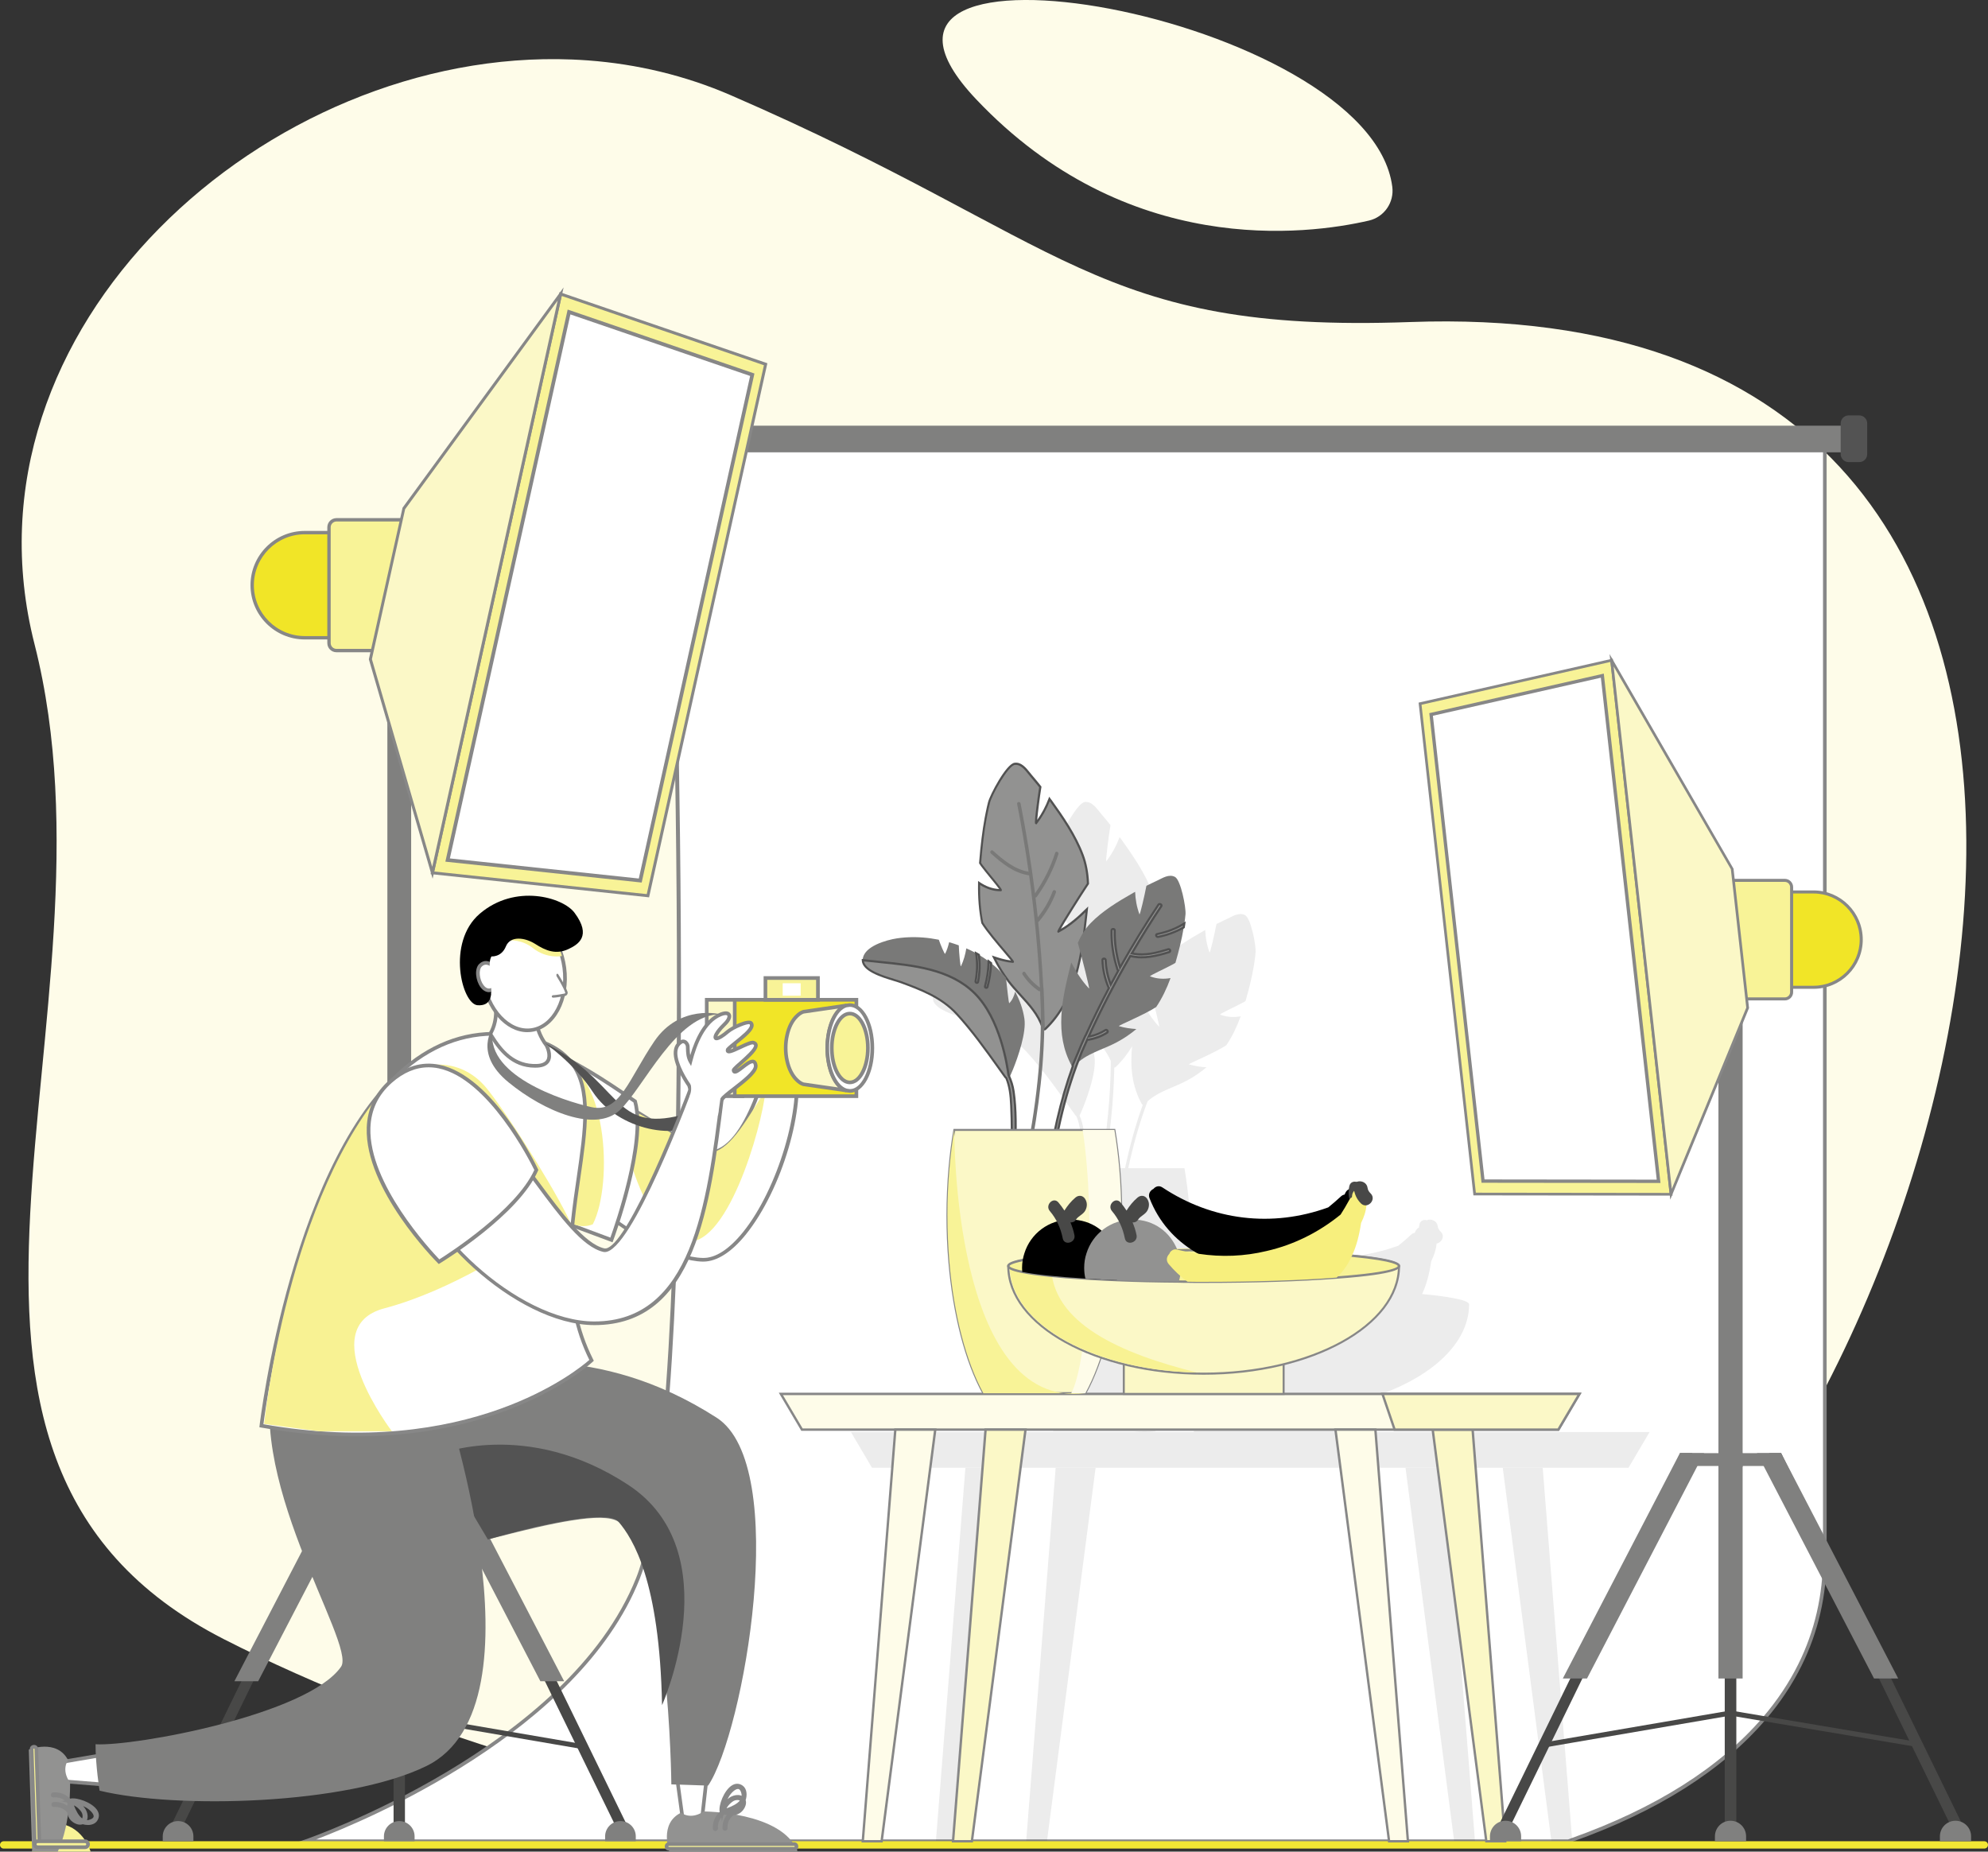 <svg xmlns="http://www.w3.org/2000/svg" id="Layer_1" viewBox="0 0 779.24 725.79"><rect x="0" y="0" width="779.24" height="725.79" fill="#333333" stroke="none"/><defs><style>.cls-1{fill:#f7ef7d;}.cls-2{fill:#f2e734;}.cls-3{fill:#f8f293;}.cls-4{fill:#f8f397;}.cls-5{fill:#fff;}.cls-6{fill:#f1e527;}.cls-7{fill:#fefce9;}.cls-8{fill:#fbf8c7;}.cls-9{fill:#929291;}.cls-10{fill:#535353;}.cls-11{fill:#878787;}.cls-12{fill:#80807f;}.cls-13{fill:#484847;}.cls-14{fill:#3c3c3b;}.cls-15{fill:#797978;}.cls-16{fill:#515151;}.cls-17{fill:none;opacity:.1;}</style></defs><path class="cls-7" d="m644.52,642.55c-140.55,134.81-415.92,71.71-556.7,0C-52.95,570.84,50.77,398.73,13.52,252.45-18.09,128.23,105.3,18.49,224.29,23.33c2.11.09,4.22.2,6.33.36,19,1.43,37.8,5.84,55.78,13.62,132.36,57.37,142.95,93.37,266.34,88.92,318.39-11.47,232.34,381.49,91.79,516.31Z"></path><path class="cls-7" d="m545.74,73.22c.79,6.13-3.16,11.86-9.18,13.25-24.27,5.6-94.85,14.81-153.89-47.51-68.95-72.78,154.4-33.32,163.07,34.26Z"></path><path class="cls-5" d="m715.29,170.29v439.84c0,16.22-3.7,30.3-9.77,42.49-3.81,7.72-8.59,14.68-13.95,20.95-23.25,27.16-57.7,41.33-75.34,47.62-.52.19-1,.36-1.49.53H119.88s103.15-35.11,130.17-103.02c24.84-62.44,14.01-389.27,12.11-441.4-.16-4.56-.26-7.01-.26-7.01h453.39Z"></path><path class="cls-11" d="m614.86,722.44H115.55l4.1-1.4c1.03-.35,103.15-35.78,129.73-102.6,25.1-63.09,13.46-402.6,12.05-441.11-.16-4.56-.26-7.01-.26-7.01l-.03-.75h454.85v440.56c0,15.29-3.31,29.69-9.84,42.81-3.63,7.35-8.36,14.45-14.05,21.1-17.06,19.94-42.51,36.03-75.64,47.82l-1.61.57Zm-490.94-1.43h490.69l1.37-.49c32.89-11.71,58.14-27.66,75.04-47.41,5.61-6.56,10.27-13.56,13.86-20.8,6.43-12.92,9.69-27.11,9.69-42.18V171.01h-451.93c.04,1.05.12,3.17.23,6.27,2.3,62.87,12.53,379.65-12.16,441.69-23.88,60.01-107.86,94.84-126.8,102.04Z"></path><rect class="cls-12" x="256.67" y="166.86" width="466.78" height="10.44"></rect><path class="cls-10" d="m252.11,162.83h4.15c1.72,0,3.12,1.4,3.12,3.12v12.07c0,1.72-1.4,3.12-3.12,3.12h-4.15c-1.72,0-3.12-1.4-3.12-3.12v-12.07c0-1.72,1.4-3.12,3.12-3.12Z"></path><path class="cls-10" d="m724.62,162.83h4.15c1.72,0,3.12,1.4,3.12,3.12v12.07c0,1.72-1.4,3.12-3.12,3.12h-4.15c-1.72,0-3.12-1.4-3.12-3.12v-12.07c0-1.72,1.4-3.12,3.12-3.12Z"></path><g class="cls-17"><path class="cls-14" d="m616.23,721.19c-.52.19-1,.36-1.49.53h-6.63l-19.07-146.36h15.66l11.53,145.83Z"></path><polygon class="cls-14" points="578.15 721.73 570 721.73 550.93 575.37 566.59 575.37 578.15 721.73"></polygon><polygon class="cls-14" points="394.06 575.37 375 721.73 366.85 721.73 378.41 575.37 394.06 575.37"></polygon><polygon class="cls-14" points="429.44 575.37 410.38 721.73 402.23 721.73 413.79 575.37 429.44 575.37"></polygon><path class="cls-14" d="m530.62,561.37v-11.63c26.65-6.6,45.22-21.34,45.22-38.48,0-.03-.03-.07-.03-.1-.02-.07-.03-.14-.07-.2-.02-.04-.06-.07-.09-.1-.04-.07-.1-.14-.19-.2-.04-.04-.1-.07-.14-.11-.1-.06-.19-.13-.32-.19-.06-.04-.13-.07-.2-.1-.13-.07-.27-.14-.43-.2-.07-.03-.16-.07-.24-.1-.17-.07-.37-.13-.57-.2-.09-.03-.17-.06-.26-.09-.24-.07-.49-.14-.76-.21-.07-.02-.16-.04-.23-.06-.33-.09-.67-.17-1.03-.26-.04,0-.07-.01-.11-.01-2.14-.47-4.98-.93-8.39-1.33-.02,0-.02-.01-.03-.01-.65-.07-1.31-.14-1.98-.22-.11-.01-.23-.03-.34-.04-.56-.06-1.12-.11-1.69-.17-.26-.03-.52-.06-.76-.09-.19-.01-.36-.03-.54-.04h-.01c1.76-3.77,2.87-8.1,3.57-12.86,1.09-2.24,1.91-4.5,2.09-6.93,1.92-.32,3.44-2.81,1.65-4.62-.62-.65-1.09-1.26-1.2-2.18-.3-2.25-2.75-3.04-4.27-2.34-1.23-.34-2.57.1-2.9,1.72-.09.4-.14.77-.19,1.15-.54.29-1,.73-1.31,1.33-.11.24-.24.5-.36.75-.46.07-.92.26-1.35.67-1.66,1.55-3.34,2.98-5.03,4.35-22,8.02-45.46,5.15-65.01-7.82-1.35-.9-2.7-.4-3.51.56-1.25.59-2.18,1.98-1.54,3.63,3.3,8.52,8.85,15.02,15.73,19.71-1.69.01-3.38.04-5.05.07-2.65-6.09-8.39-10.5-15.23-11.26.03-.04.06-.06.09-.1.89-1.45,2.74-1.95,3.61-3.51.85-1.51.88-3.24-.09-4.66-.92-1.35-2.52-1.52-3.74-.49-1.74,1.46-3.14,3.21-4.33,5.12-.64-1-1.36-1.96-2.14-2.9-.1-4.75-.36-9.38-.76-13.88-.45-5.13-1.08-10.08-1.88-14.82h-22.03c1.89-8.92,4.34-17.68,7.56-26.22,4.22-3.91,10.43-5.44,15.58-8.23,2.71-1.46,5.22-3.18,7.51-5.11-2.29-.17-4.56-.44-6.83-1.15-.54-.16,10.21-4.56,14.62-7.5,2.37-3.53,4.17-7.36,5.62-11.33-2.64.46-5.38.34-8.05-.69-.5-.2,6.24-3.2,9.17-4.83.27-.14.53-.32.79-.49,1.31-4.52,2.5-9.18,3.27-13.87.09-.5.17-1.02.23-1.53.17-1.18.33-2.35.43-3.53.27-2.74-1.82-13.5-4.1-14.72-2.34-1.28-4.96.49-6.9,1.39-1.45.66-2.88,1.38-4.32,2.08-.69,3.72-2.55,11.68-2.72,11.17-1.06-2.9-1.59-5.85-1.69-8.81-.23.14-.5.26-.73.4-5.91,3.36-12.1,7.1-16.71,11.87-.92.95-1.71,1.95-2.42,3.01.26-2.09.5-4.16.73-6.2.09-.75.17-1.48.24-2.24-3.36,3.36-6.93,6.42-11.16,8.7-.59.33,7.57-12.74,11.57-18.76-.14-3.77-.72-7.53-2.08-11.17-2.84-7.59-7.69-14.69-12.4-21.23-.19-.26-.4-.52-.6-.79-1.28,3.38-2.98,6.55-5.21,9.44-.39.5.86-9.55,1.63-14.16-1.19-1.46-2.37-2.93-3.6-4.34-1.62-1.91-3.61-5.13-6.51-4.71-2.81.4-9.21,11.92-10.03,15.2-.34,1.41-.66,2.84-.95,4.29-.14.62-.26,1.25-.37,1.86-1.06,5.79-1.69,11.72-2.15,17.53.2.32.4.63.63.93,2.35,3.2,8.05,9.68,7.46,9.69-3.14,0-5.99-1.1-8.5-2.81-.09,5.25.24,10.48,1.26,15.63,3.34,5.38,12.62,15.29,11.99,15.23-2.58-.22-5.03-.89-7.44-1.74,1.59,3.27,3.48,6.38,5.68,9.27,4.13,5.54,9.9,10.04,12.68,16.44-.11,14.1-1.58,28.1-3.92,41.98h-5.94c.04-5.06-.1-10.14-.82-15.06-.29-1.99-.85-3.83-1.59-5.55.3-.57.79-1.69,1.39-3.16,2.08-5.12,5.25-14.47,4.46-19.81-.54-3.74-1.83-7.33-3.63-10.63-.4,1.68-1.09,3.28-2.28,4.5-.29.29-.9-6.73-1.3-9.91-.53-.65-1.06-1.28-1.64-1.88-1.28-1.39-2.68-2.7-4.2-3.87-.32-.26-.65-.52-.97-.76-1.22-.9-2.5-1.75-3.83-2.54-.34-.2-.7-.42-1.08-.62-1.23-.69-2.51-1.32-3.83-1.89-.4,2.42-1.02,4.76-2.11,7.01-.22.47-.76-5.54-.83-8.2-1.23-.46-2.5-.85-3.79-1.22-.36,1.56-.83,3.08-1.56,4.53-.17.34-1.88-3.71-2.48-5.51-4.07-.82-8.2-1.16-12.2-.96-.34.01-.69.03-1.03.07-1.09.07-2.17.19-3.23.36-3.93.6-13.17,3.1-13.35,8.39-.01.06,0,.1,0,.16.07,4.92,11.46,7.3,15.07,8.65,8,2.95,15.81,5.95,21.73,12.39,6.97,7.59,12.99,16.35,19,24.71t.03.02c.06.1.14.17.22.24.07.06.13.1.2.14,1.42,3.4,1.75,7.09,1.92,10.76.14,3.2.23,6.41.24,9.62h-22.53c-.8,4.73-1.43,9.68-1.88,14.82-.53,6.04-.82,12.31-.82,18.75s.26,12.22.75,18.03c1.79,21.11,6.64,39.34,13.34,51.6h31.47c1.36.17,2.77.27,4.2.27s2.82-.09,4.29-.27c2.22-4.06,4.22-8.76,5.98-14.01,2.91,1,5.95,1.88,9.09,2.67v11.62h-134.41l8.26,14h296.51l8.26-14h-115.96Zm-79.47-172.41c1.62,6.12,3.5,13.81,3.18,13.47-1.89-1.99-3.43-4.15-4.79-6.38.63-2.34,1.16-4.7,1.61-7.09Zm-18.27,68.94c2.19-13.06,3.64-26.22,3.9-39.47.14.04.3.03.46-.11,2.61-2.48,4.75-5.26,6.53-8.23-.8,7.64-.23,15.4,3.82,22.73.09.16.23.22.36.23-2.93,8.1-5.18,16.41-6.96,24.85h-8.1Zm60.11,47.14h-.7c-.75.01-1.51.01-2.25.03-.36-.09-.7-.17-1.08-.26h-.03s-.01-.01-.01-.03c1.75-.06,3.51-.12,5.32-.17.2.14.42.29.62.42-.62,0-1.23.01-1.86.01Z"></path></g><path class="cls-2" d="m777.81,724.59H1.43c-.79,0-1.43-.64-1.43-1.43s.64-1.43,1.43-1.43h776.38c.79,0,1.43.64,1.43,1.43s-.64,1.43-1.43,1.43Z"></path><polygon class="cls-7" points="619.1 546.38 610.83 560.37 314.34 560.37 306.07 546.38 619.1 546.38"></polygon><path class="cls-11" d="m611.1,560.84h-297.02l-8.82-14.93h314.67l-8.82,14.93Zm-296.49-.93h295.96l7.72-13.06h-311.4l7.72,13.06Z"></path><polygon class="cls-8" points="582.59 721.72 589.97 721.72 577.22 560.38 561.57 560.38 582.59 721.72"></polygon><path class="cls-11" d="m590.48,722.19h-8.3l-.05-.41-21.09-161.87h16.62l.03.43,12.8,161.85Zm-7.48-.93h6.47l-12.68-160.41h-14.69l20.9,160.41Z"></path><polygon class="cls-7" points="544.48 721.72 551.87 721.72 539.11 560.38 523.46 560.38 544.48 721.72"></polygon><path class="cls-11" d="m552.37,722.19h-8.3l-.05-.41-21.09-161.87h16.61l.03.43,12.8,161.85Zm-7.48-.93h6.47l-12.68-160.41h-14.69l20.9,160.41Z"></path><polygon class="cls-7" points="345.57 721.72 338.18 721.72 350.93 560.38 366.59 560.38 345.57 721.72"></polygon><path class="cls-11" d="m345.98,722.19h-8.3l.04-.5,12.79-161.78h16.62l-21.14,162.28Zm-7.29-.93h6.47l20.9-160.41h-14.69l-12.68,160.41Z"></path><polygon class="cls-8" points="380.95 721.72 373.56 721.72 386.32 560.38 401.97 560.38 380.95 721.72"></polygon><path class="cls-11" d="m381.36,722.19h-8.31l.04-.5,12.79-161.78h16.62l-21.14,162.28Zm-7.29-.93h6.47l20.9-160.41h-14.69l-12.68,160.41Z"></path><polygon class="cls-8" points="619.1 546.38 610.83 560.37 546.66 560.37 541.89 546.38 619.1 546.38"></polygon><path class="cls-11" d="m611.1,560.84h-64.78l-5.09-14.93h78.69l-8.82,14.93Zm-64.11-.93h63.57l7.72-13.06h-75.75l4.45,13.06Z"></path><path class="cls-9" d="m392.29,348.91c-3.14,0-6-1.09-8.51-2.81-.1,5.25.23,10.49,1.26,15.63,3.34,5.39,12.62,15.3,11.99,15.24-2.59-.21-5.03-.9-7.44-1.74,1.59,3.26,3.48,6.38,5.67,9.27,4.5,6,10.91,10.8,13.34,18.12.05.17.16.28.28.32.05.41.51.73.88.39,12.1-11.49,14.26-28.94,16.04-44.68.09-.75.17-1.48.24-2.23-3.35,3.35-6.92,6.42-11.15,8.7-.59.32,7.58-12.74,11.57-18.76-.14-3.77-.72-7.53-2.08-11.18-2.83-7.59-7.69-14.68-12.4-21.22-.19-.27-.41-.53-.6-.8-1.28,3.38-2.98,6.56-5.21,9.43-.39.51.86-9.55,1.62-14.14-1.18-1.47-2.37-2.94-3.6-4.36-1.62-1.9-3.61-5.13-6.5-4.7-2.81.4-9.22,11.91-10.03,15.2-.35,1.41-.66,2.84-.95,4.28-.14.62-.25,1.25-.36,1.87-1.06,5.78-1.69,11.71-2.16,17.52.2.31.4.62.63.92,2.35,3.2,8.04,9.69,7.47,9.69Z"></path><path class="cls-16" d="m409.42,403.9c-.1,0-.2-.02-.3-.05-.28-.1-.5-.34-.6-.62-.15-.11-.26-.28-.32-.48-1.61-4.85-5.1-8.67-8.48-12.37-1.64-1.79-3.33-3.65-4.8-5.61-2.16-2.85-4.09-5.99-5.71-9.34l-.44-.91.96.33c1.77.61,4.06,1.33,6.52,1.63-.55-.7-1.56-1.89-2.61-3.12-2.93-3.45-6.95-8.17-8.95-11.4l-.05-.14c-.96-4.8-1.38-9.94-1.27-15.72v-.78s.66.44.66.44c2.45,1.68,5.01,2.59,7.62,2.72-.61-.87-2.09-2.68-3.32-4.18-1.42-1.74-2.89-3.53-3.84-4.83-.23-.31-.44-.63-.64-.95l-.08-.12v-.14c.57-7.01,1.26-12.59,2.17-17.57l.03-.14c.1-.58.21-1.17.34-1.75.31-1.56.62-2.97.95-4.29.74-2.99,7.12-15.06,10.38-15.52,2.69-.4,4.6,2,6.13,3.92.26.33.51.64.75.92,1.25,1.44,2.45,2.93,3.6,4.36l.12.15-.03.18c-.63,3.79-1.44,10.24-1.65,12.85,1.78-2.49,3.27-5.3,4.42-8.35l.28-.74.45.65c.09.13.19.25.29.38.11.14.21.27.31.41,4.5,6.24,9.55,13.56,12.45,21.31,1.26,3.38,1.96,7.08,2.11,11.31v.13s-.07.11-.07.11c-3.28,4.94-9.16,14.3-10.99,17.52,3.23-1.9,6.34-4.41,9.92-7.99l.82-.82-.11,1.16c-.07.75-.15,1.49-.24,2.24-1.67,14.76-3.74,33.14-16.17,44.94-.18.17-.4.26-.62.26Zm-19.01-27.94c1.5,2.96,3.24,5.74,5.18,8.3,1.45,1.93,3.12,3.77,4.75,5.55,3.43,3.76,6.98,7.66,8.66,12.69l.25.08.05.32c0,.08.07.15.11.16,12.27-11.62,14.32-29.82,15.97-44.45.04-.36.08-.71.12-1.07-3.71,3.61-6.95,6.09-10.42,7.96l-.29.16-.25-.24c-.27-.3-.37-.4,4.2-7.76,2.48-4,5.4-8.56,7.28-11.4-.16-4.08-.83-7.65-2.05-10.91-2.86-7.66-7.87-14.92-12.35-21.12-.05-.07-.09-.13-.14-.19-1.3,3.26-2.98,6.23-5,8.84l-.2.26-.33-.11c-.35-.15-.49-.21.19-5.89.36-2.99.83-6.38,1.18-8.54-1.11-1.38-2.27-2.81-3.47-4.2-.25-.29-.5-.61-.77-.94-1.47-1.85-3.14-3.94-5.36-3.61-2.52.36-8.86,11.54-9.68,14.89-.33,1.31-.64,2.7-.95,4.27-.13.57-.23,1.15-.34,1.72l-.03.14c-.9,4.92-1.59,10.43-2.14,17.34.17.26.34.52.53.78.94,1.28,2.4,3.06,3.81,4.79,3.83,4.69,3.92,4.91,3.73,5.31l-.11.24-.3.02h-.01c-2.77,0-5.49-.83-8.09-2.46-.06,5.38.35,10.19,1.25,14.7,1.98,3.17,5.94,7.83,8.84,11.23,3.36,3.95,3.34,3.98,3.15,4.35l-.13.25h-.31c-2.43-.21-4.72-.84-6.58-1.45Z"></path><path class="cls-15" d="m403.32,343.11c-5.97-.9-10.53-4.67-14.92-8.56-.65-.58.16-1.68.82-1.1,4.11,3.65,8.39,7.29,13.96,8.24-1.27-8.89-2.75-17.75-4.49-26.56-.17-.87,1.18-1.07,1.35-.21,2.31,11.68,4.18,23.44,5.66,35.24,3.44-4.9,6.07-10.17,7.9-15.88.27-.84,1.54-.33,1.27.51-1.94,6.04-4.77,11.63-8.48,16.77-.14.19-.32.27-.5.27.31,2.58.6,5.17.88,7.75,2.5-3.11,4.46-6.51,5.87-10.26.31-.83,1.58-.32,1.27.51-1.56,4.18-3.78,7.98-6.67,11.38-.08.1-.18.16-.28.2.88,8.51,1.54,17.04,1.99,25.59.04.08.07.18.08.29.18,3.13.29,6.25.33,9.38.07,2.04.12,4.08.17,6.11,0,.22-.08.37-.2.46-.35,19.26-3.21,38.31-7.26,57.16-.44-.11-.88-.21-1.33-.31,4.58-21.3,7.62-42.86,7.22-64.69-.08-2.3-.18-4.61-.29-6.91-.19.07-.4.07-.61-.08-2.5-1.71-4.61-3.86-6.25-6.4-.48-.73.59-1.59,1.07-.85,1.53,2.35,3.44,4.33,5.72,5.94-.76-14.72-2.18-29.4-4.22-43.99-.02,0-.04,0-.06,0Z"></path><path class="cls-15" d="m450.78,382.69c2.67,1.04,5.42,1.15,8.04.69-1.44,3.97-3.25,7.8-5.61,11.33-4.4,2.95-15.17,7.35-14.62,7.51,2.26.69,4.54.98,6.83,1.14-2.3,1.93-4.81,3.65-7.51,5.1-5.57,3.03-12.41,4.53-16.61,9.23-.09.11-.22.16-.33.15-.16.29-.65.38-.86,0-6.95-12.61-3.71-26.44-.65-38.84.15-.59.29-1.17.45-1.75,1.87,3.62,4.02,7.1,6.95,10.21.41.43-2.74-12.07-4.39-17.9,1.21-2.79,2.8-5.42,5.02-7.71,4.61-4.77,10.8-8.51,16.71-11.87.24-.14.5-.26.74-.4.1,2.96.63,5.91,1.69,8.8.18.51,2.04-7.46,2.73-11.16,1.43-.71,2.87-1.43,4.32-2.09,1.93-.9,4.55-2.67,6.89-1.39,2.27,1.22,4.37,11.98,4.11,14.72-.11,1.17-.26,2.36-.44,3.53-.06.51-.15,1.02-.24,1.53-.77,4.7-1.96,9.36-3.26,13.88-.26.17-.52.34-.8.49-2.93,1.63-9.65,4.63-9.16,4.83Z"></path><path class="cls-9" d="m410.08,463.24c2.03-15.5,5.14-30.75,10.44-45.34-.08-.11-.1-.25-.03-.41.63-1.52,1.27-3.03,1.92-4.54.94-2.33,1.94-4.65,3-6.94.04-.08.09-.15.15-.19,2.86-6.27,5.91-12.47,9.13-18.57-.08-.06-.14-.14-.18-.24-1.47-3.5-2.25-7.09-2.36-10.74-.02-.72,1.21-.69,1.23.03.1,3.28.78,6.48,2,9.64.99-1.85,1.98-3.7,3-5.54-.15-.06-.28-.18-.34-.37-1.66-5.08-2.44-10.22-2.33-15.39.02-.72,1.24-.68,1.23.03-.1,4.89.6,9.72,2.1,14.53,4.68-8.38,9.69-16.6,15.05-24.62.4-.59,1.48.01,1.09.61-4.04,6.05-7.88,12.22-11.54,18.48,5.01,1.12,9.71-.21,14.26-1.6.73-.22,1.1.87.38,1.09-4.86,1.48-9.83,2.81-15.17,1.53-.02,0-.03-.02-.05-.02-5.98,10.29-11.45,20.85-16.37,31.66,2.41-.46,4.61-1.32,6.59-2.58.62-.4,1.28.6.66.99-2.14,1.36-4.56,2.29-7.18,2.75-.22.04-.4-.03-.54-.14-.76,1.69-1.51,3.39-2.25,5.09-6.68,16.27-10.36,33.47-12.66,50.98-.4-.07-.81-.14-1.22-.2Z"></path><path class="cls-16" d="m411.66,463.93l-2.04-.33.05-.41c2.28-17.42,5.69-32.23,10.4-45.26-.06-.19-.05-.39.03-.59.63-1.52,1.27-3.04,1.92-4.54.95-2.36,1.97-4.71,3.01-6.95.05-.1.11-.19.19-.27,2.79-6.11,5.8-12.25,8.97-18.26-.03-.04-.05-.09-.07-.13-1.48-3.53-2.28-7.19-2.39-10.89,0-.34.14-.63.42-.8.32-.2.78-.21,1.13-.02.32.17.51.47.52.83.09,2.87.64,5.77,1.65,8.63.79-1.47,1.58-2.94,2.39-4.4-.09-.1-.16-.22-.2-.35-1.67-5.12-2.46-10.35-2.35-15.53.01-.54.49-.94,1.05-.93.59.01,1.03.43,1.02.98-.09,4.5.51,9.02,1.8,13.46,4.61-8.2,9.51-16.2,14.59-23.79.35-.53,1.03-.52,1.48-.22.47.31.6.86.3,1.29-3.76,5.62-7.53,11.66-11.23,17.96,4.89.91,9.64-.54,13.48-1.71.63-.19,1.12.2,1.26.68.16.53-.11,1.05-.64,1.22-4.98,1.52-9.89,2.78-15.14,1.6-5.78,9.97-11.11,20.26-15.84,30.59,2.05-.48,3.95-1.27,5.64-2.35.3-.19.65-.21.96-.05.34.18.57.54.59.91.02.34-.15.64-.44.83-2.18,1.39-4.65,2.33-7.33,2.81-.14.03-.27.02-.4,0-.7,1.56-1.4,3.13-2.08,4.71-5.97,14.52-9.98,30.69-12.63,50.87l-.06.43Zm-1.11-1.03c.11.02.21.04.32.05h.07c2.66-20.04,6.68-36.15,12.63-50.65.74-1.71,1.49-3.41,2.26-5.1l.13-.28h0l.34-.74c4.88-10.71,10.4-21.38,16.39-31.7l.17-.29.32.11c5.14,1.25,10.01,0,14.96-1.51.04-.01.12-.04.08-.17-.02-.06-.07-.17-.22-.12-4.08,1.25-9.16,2.79-14.47,1.61l-.56-.13.29-.49c3.8-6.49,7.68-12.72,11.55-18.5.01-.02.04-.06-.07-.13-.07-.05-.25-.11-.32,0-5.24,7.84-10.3,16.11-15.03,24.59l-.43.77h0s-.23.42-.23.42c-1.02,1.83-2.01,3.68-2.99,5.53l-.43.81-.33-.85c-1.25-3.24-1.93-6.52-2.03-9.78,0-.04,0-.08-.08-.12-.09-.05-.23-.05-.29,0,.08,3.65.87,7.22,2.3,10.65l.26.22-.1.38c-3.22,6.11-6.29,12.35-9.11,18.55l-.13.16c-1.06,2.27-2.07,4.6-3.02,6.96-.65,1.52-1.29,3.03-1.92,4.54l.12.18-.08.22c-4.69,12.91-8.08,27.58-10.36,44.84Zm15.7-56.04l.23.19c.08.07.15.07.2.05,2.57-.46,4.94-1.36,7.03-2.69.05-.17,0-.26-.08-.3-.04-.02-.07-.02-.13.01-2,1.28-4.27,2.17-6.74,2.64l-.5.1Zm10.05-42.31c-.05,0-.18.01-.18.11-.1,5.09.67,10.22,2.31,15.25.01.04.03.08.1.11l.35.14-.26-.82c-1.51-4.83-2.22-9.76-2.12-14.67,0-.13-.15-.13-.21-.13Z"></path><path class="cls-9" d="m453.6,366.13c3.89-.78,7.47-2.16,10.64-4.16-.06.51-.15,1.02-.24,1.53-3.03,1.75-6.39,3-10.02,3.72-.77.14-1.14-.94-.38-1.09Z"></path><path class="cls-16" d="m453.84,367.65c-.56,0-.97-.42-1.06-.88-.1-.51.21-.95.73-1.05,3.87-.77,7.4-2.15,10.5-4.1l.74-.47-.11.87c-.06.5-.15,1-.23,1.5l-.03.19-.18.15c-3.07,1.77-6.48,3.04-10.14,3.77-.08.01-.15.02-.22.02Zm9.85-4.86c-2.99,1.76-6.36,3.02-10.02,3.75h0c-.05.01-.07.03-.07.03,0,.01,0,.08.04.15.04.06.12.12.25.1,3.5-.7,6.77-1.9,9.72-3.57.03-.15.05-.3.07-.44Z"></path><path class="cls-15" d="m338.18,376.38c.07,4.92,11.46,7.31,15.08,8.64,8,2.96,15.81,5.95,21.73,12.39,6.97,7.59,12.99,16.35,19.01,24.72.38.53.92.69,1.42.61.09,0,.77-1.42,1.66-3.6,2.07-5.11,5.25-14.47,4.46-19.8-.55-3.75-1.84-7.33-3.63-10.63-.41,1.68-1.09,3.29-2.28,4.5-.29.29-.9-6.72-1.32-9.91-.52-.65-1.06-1.27-1.62-1.88-1.28-1.39-2.69-2.69-4.21-3.88-.32-.26-.64-.51-.97-.75-1.22-.91-2.51-1.76-3.83-2.55-.35-.2-.7-.41-1.07-.61-1.24-.69-2.52-1.32-3.83-1.9-.41,2.42-1.03,4.76-2.12,7.02-.22.47-.76-5.54-.84-8.2-1.24-.47-2.5-.85-3.78-1.22-.37,1.56-.84,3.09-1.57,4.53-.18.35-1.87-3.72-2.48-5.51-4.07-.82-8.2-1.16-12.2-.95-.35.01-.7.03-1.03.06-1.09.08-2.18.2-3.24.36-3.92.61-13.17,3.09-13.35,8.4,0,.05,0,.1,0,.15Z"></path><path class="cls-9" d="m381.99,389.32c9.67,9.55,12.68,27.08,13.3,32.06.95,1.99,1.65,4.12,1.99,6.48,1.15,7.87.81,16.18.62,24.11-.06,2.61-.18,5.22-.32,7.82-.45-.08-.89-.17-1.34-.25.09-1.64.16-3.29.22-4.93.24-7.1.23-14.22-.09-21.31-.17-3.67-.51-7.35-1.93-10.75-.16-.1-.3-.22-.43-.4-6.02-8.37-12.03-17.13-19.01-24.72-5.92-6.44-13.73-9.43-21.73-12.39-3.62-1.34-15-3.72-15.08-8.65,15.17,1.77,32.67,1.95,43.8,12.94Z"></path><path class="cls-16" d="m397.97,460.28l-2.17-.4.02-.37c.08-1.64.16-3.28.22-4.93.25-7.36.22-14.52-.09-21.28-.18-4.04-.57-7.38-1.85-10.5-.17-.12-.31-.27-.43-.43-.81-1.13-1.63-2.27-2.44-3.41-5.17-7.24-10.52-14.72-16.53-21.27-5.99-6.51-13.91-9.44-21.57-12.28-.64-.24-1.54-.51-2.58-.83-5.06-1.54-12.7-3.86-12.77-8.21v-.48s.47.05.47.05c2.08.24,4.21.46,6.35.67,13.76,1.38,27.98,2.8,37.7,12.39h0c10.13,10,12.93,28.46,13.41,32.24,1.02,2.16,1.67,4.3,2,6.54,1.06,7.26.86,14.86.67,22.21l-.05,1.97c-.06,2.34-.16,4.91-.32,7.83l-.03.48Zm-1.3-1.09l.51.1c.14-2.72.24-5.12.29-7.33l.05-1.97c.19-7.32.39-14.88-.66-22.06-.32-2.17-.96-4.25-1.95-6.36l-.04-.13c-.45-3.58-3.19-21.96-13.18-31.82-9.5-9.38-23.58-10.79-37.19-12.15-1.97-.2-3.93-.39-5.85-.61.66,3.45,7.79,5.62,12.12,6.94,1.05.32,1.96.6,2.63.84,7.39,2.74,15.77,5.84,21.89,12.5,6.05,6.58,11.41,14.09,16.6,21.35.82,1.14,1.63,2.28,2.44,3.41.08.11.18.2.32.29l.11.07.05.12c1.36,3.26,1.77,6.71,1.96,10.89.31,6.78.34,13.97.09,21.35-.05,1.53-.12,3.05-.2,4.58Z"></path><path class="cls-9" d="m382.4,384.63c.71-3.67.79-7.32.21-10.99.37.2.73.41,1.07.61.48,3.53.38,7.05-.3,10.59-.12.63-1.09.4-.98-.22Z"></path><path class="cls-16" d="m382.93,385.65c-.06,0-.13,0-.19-.02-.52-.1-.85-.56-.75-1.07h0c.7-3.64.77-7.28.2-10.85l-.13-.85.75.42c.37.21.73.41,1.08.62l.17.1.03.2c.49,3.54.38,7.15-.31,10.73-.08.44-.43.72-.85.72Zm-.12-.94s0,.05.03.07c.05.03.1.03.12.02.67-3.45.78-6.9.33-10.29-.05-.03-.1-.06-.15-.09.44,3.39.33,6.84-.33,10.28Z"></path><path class="cls-9" d="m386.1,386.6c.87-3.23,1.33-6.47,1.41-9.79.33.24.65.49.97.75-.12,3.14-.59,6.22-1.4,9.27-.17.62-1.14.4-.98-.23Z"></path><path class="cls-16" d="m386.6,387.61c-.09,0-.17-.01-.26-.03-.5-.13-.77-.6-.64-1.09h0c.86-3.2,1.32-6.37,1.4-9.7l.02-.79.64.46c.33.24.66.5.98.76l.16.13v.21c-.13,3.12-.6,6.27-1.42,9.37-.11.42-.47.68-.88.68Zm-.1-.91s0,.04,0,.04c0,.01.06.03.12.03.84-3.01,1.31-6.03,1.44-9.02-.05-.04-.1-.08-.15-.12-.14,3.1-.6,6.08-1.4,9.08h0Z"></path><path class="cls-8" d="m371.37,476.48c0,6.18.26,12.22.75,18.03,1.78,21.11,6.64,39.34,13.33,51.6h39.96c6.69-12.26,11.54-30.49,13.33-51.6.49-5.81.75-11.84.75-18.03s-.28-12.71-.82-18.74c-.45-5.14-1.08-10.09-1.88-14.83h-62.74c-.8,4.73-1.43,9.68-1.88,14.83-.54,6.03-.82,12.3-.82,18.74Z"></path><path class="cls-11" d="m425.65,546.49h-40.43l-.11-.2c-6.87-12.58-11.62-30.96-13.38-51.75-.5-5.89-.75-11.97-.75-18.06s.28-12.65.82-18.78c.45-5.09,1.08-10.09,1.89-14.86l.05-.33h63.41l.05.33c.81,4.85,1.45,9.84,1.88,14.86.54,6.12.82,12.44.82,18.77s-.25,12.17-.75,18.06c-1.76,20.79-6.51,39.17-13.38,51.75l-.11.2Zm-39.96-.79h39.5c6.75-12.48,11.43-30.67,13.17-51.24.5-5.87.75-11.93.75-17.99s-.27-12.6-.82-18.71c-.42-4.88-1.03-9.75-1.82-14.47h-62.07c-.77,4.65-1.39,9.52-1.82,14.47-.54,6.1-.82,12.4-.82,18.71s.25,12.13.75,17.99c1.74,20.57,6.42,38.76,13.18,51.24Z"></path><path class="cls-4" d="m371.37,476.48c0,6.18.26,12.22.75,18.03,1.78,21.11,6.64,39.34,13.33,51.6h39.96c-52.21,6.54-51.35-103.19-51.35-103.19-.8,4.73-1.43,9.68-1.88,14.83-.54,6.03-.82,12.3-.82,18.74Z"></path><path class="cls-7" d="m424.37,442.91h12.44c.79,4.73,1.43,9.68,1.88,14.83.54,6.03.82,12.3.82,18.74s-.26,12.22-.75,18.03c-1.79,21.11-6.64,39.34-13.33,51.6h-5.53c6.69-12.26,9.81-68.23,4.48-103.19Z"></path><polygon class="cls-13" points="241.12 715.42 245.77 715.42 175.89 572.16 171.23 572.16 241.12 715.42"></polygon><rect class="cls-13" x="154.27" y="572.16" width="4.46" height="143.26"></rect><polygon class="cls-13" points="67.11 715.42 71.77 715.42 141.65 572.16 136.99 572.16 67.11 715.42"></polygon><polygon class="cls-12" points="211.81 659 166.69 572.16 176.01 572.16 221.13 659 211.81 659"></polygon><rect class="cls-12" x="151.84" y="572.16" width="9.32" height="86.84"></rect><rect class="cls-12" x="151.84" y="252.64" width="9.32" height="324.82"></rect><polygon class="cls-12" points="91.88 659 136.99 572.16 146.31 572.16 101.2 659 91.88 659"></polygon><rect class="cls-12" x="136.99" y="572.16" width="39.02" height="4.95"></rect><polygon class="cls-13" points="157.19 673.42 228.57 685.65 228.57 683.68 157.19 671.45 157.19 673.42"></polygon><polygon class="cls-13" points="83.06 685.65 155.82 673.42 155.82 671.45 83.06 683.68 83.06 685.65"></polygon><path class="cls-12" d="m162.51,721.72h-12.02v-1.89c0-3.32,2.69-6.01,6.01-6.01h0c3.32,0,6.01,2.69,6.01,6.01v1.89Z"></path><path class="cls-12" d="m249.21,721.72h-12.02v-1.89c0-3.32,2.69-6.01,6.01-6.01h0c3.32,0,6.01,2.69,6.01,6.01v1.89Z"></path><path class="cls-12" d="m75.81,721.72h-12.02v-1.89c0-3.32,2.69-6.01,6.01-6.01h0c3.32,0,6.01,2.69,6.01,6.01v1.89Z"></path><path class="cls-6" d="m147.94,249.99h-28.48c-11.38,0-20.61-9.23-20.61-20.61h0c0-11.38,9.23-20.61,20.61-20.61h28.48c11.38,0,20.61,9.23,20.61,20.61h0c0,11.38-9.23,20.61-20.61,20.61Z"></path><path class="cls-11" d="m147.94,250.65h-28.48c-11.73,0-21.27-9.54-21.27-21.27s9.54-21.27,21.27-21.27h28.48c11.73,0,21.27,9.54,21.27,21.27s-9.54,21.27-21.27,21.27Zm-28.48-41.22c-11,0-19.95,8.95-19.95,19.95s8.95,19.95,19.95,19.95h28.48c11,0,19.95-8.95,19.95-19.95s-8.95-19.95-19.95-19.95h-28.48Z"></path><path class="cls-4" d="m131.89,203.76h26.58c1.62,0,2.93,1.31,2.93,2.93v45.4c0,1.62-1.31,2.93-2.93,2.93h-26.58c-1.62,0-2.93-1.31-2.93-2.93v-45.4c0-1.62,1.31-2.93,2.93-2.93Z"></path><path class="cls-11" d="m158.47,255.67h-26.58c-1.98,0-3.59-1.61-3.59-3.59v-45.4c0-1.98,1.61-3.59,3.59-3.59h26.58c1.98,0,3.59,1.61,3.59,3.59v45.4c0,1.98-1.61,3.59-3.59,3.59Zm-26.58-51.26c-1.25,0-2.27,1.02-2.27,2.27v45.4c0,1.25,1.02,2.27,2.27,2.27h26.58c1.25,0,2.27-1.02,2.27-2.27v-45.4c0-1.25-1.02-2.27-2.27-2.27h-26.58Z"></path><polygon class="cls-4" points="253.97 351.1 169.5 342.12 219.75 115.25 300.12 142.78 253.97 351.1"></polygon><path class="cls-11" d="m254.42,351.74l-.52-.06-85.12-9.06.14-.64,50.4-227.5,81.47,27.9-.11.51-46.26,208.84Zm-84.21-10.13l83.3,8.86,45.93-207.31-79.25-27.15-49.97,225.59Z"></path><polygon class="cls-5" points="250.95 345.15 175.45 337.12 223.04 122.29 294.87 146.9 250.95 345.15"></polygon><path class="cls-11" d="m251.52,345.94l-76.95-8.19,47.94-216.41,73.21,25.07-44.2,199.52Zm-75.18-9.46l74.05,7.88,43.64-196.99-70.45-24.13-47.24,213.24Z"></path><polygon class="cls-8" points="219.75 115.25 158.26 199.35 145.18 258.42 169.5 342.12 219.75 115.25"></polygon><path class="cls-11" d="m169.58,344.46l-25-86.03,13.21-59.43,63.13-86.34-51.35,231.8Zm-23.8-86.07l23.64,81.37,49.16-221.93-59.78,81.76-13.03,58.8Z"></path><polygon class="cls-13" points="592.25 715.31 587.52 715.31 658.6 569.6 663.33 569.6 592.25 715.31"></polygon><rect class="cls-13" x="676.05" y="569.6" width="4.54" height="145.71"></rect><polygon class="cls-13" points="769.24 715.31 764.5 715.31 693.42 569.6 698.16 569.6 769.24 715.31"></polygon><polygon class="cls-12" points="622.06 657.93 667.95 569.6 658.47 569.6 612.58 657.93 622.06 657.93"></polygon><rect class="cls-12" x="673.58" y="569.6" width="9.48" height="88.33"></rect><rect class="cls-12" x="673.58" y="356.39" width="9.48" height="218.6"></rect><polygon class="cls-12" points="744.04 657.93 698.16 569.6 688.68 569.6 734.57 657.93 744.04 657.93"></polygon><rect class="cls-12" x="658.47" y="569.6" width="39.69" height="5.03"></rect><polygon class="cls-13" points="677.62 672.59 605.01 685.03 605.01 683.03 677.62 670.59 677.62 672.59"></polygon><polygon class="cls-13" points="753.01 685.03 679.01 672.59 679.01 670.59 753.01 683.03 753.01 685.03"></polygon><path class="cls-12" d="m672.2,721.72h12.22v-1.92c0-3.38-2.73-6.11-6.11-6.11h0c-3.37,0-6.11,2.74-6.11,6.11v1.92Z"></path><path class="cls-12" d="m584.02,721.72h12.22v-1.92c0-3.38-2.74-6.11-6.11-6.11h0c-3.37,0-6.11,2.74-6.11,6.11v1.92Z"></path><path class="cls-12" d="m760.39,721.72h12.22v-1.92c0-3.38-2.74-6.11-6.11-6.11h0c-3.37,0-6.11,2.74-6.11,6.11v1.92Z"></path><path class="cls-6" d="m685.06,387h25.81c10.32,0,18.68-8.36,18.68-18.68h0c0-10.32-8.36-18.68-18.68-18.68h-25.81c-10.32,0-18.68,8.36-18.68,18.68h0c0,10.32,8.36,18.68,18.68,18.68Z"></path><path class="cls-11" d="m710.87,387.59h-25.81c-10.63,0-19.28-8.65-19.28-19.28s8.65-19.28,19.28-19.28h25.81c10.63,0,19.28,8.65,19.28,19.28s-8.65,19.28-19.28,19.28Zm-25.81-37.36c-9.97,0-18.08,8.11-18.08,18.08s8.11,18.08,18.08,18.08h25.81c9.97,0,18.08-8.11,18.08-18.08s-8.11-18.08-18.08-18.08h-25.81Z"></path><path class="cls-4" d="m675.52,345.09h24.09c1.46,0,2.65,1.19,2.65,2.65v41.15c0,1.46-1.19,2.65-2.65,2.65h-24.09c-1.46,0-2.65-1.19-2.65-2.65v-41.15c0-1.46,1.19-2.65,2.65-2.65Z"></path><path class="cls-11" d="m699.61,392.14h-24.09c-1.79,0-3.25-1.46-3.25-3.25v-41.15c0-1.79,1.46-3.25,3.25-3.25h24.09c1.79,0,3.25,1.46,3.25,3.25v41.15c0,1.79-1.46,3.25-3.25,3.25Zm-24.09-46.46c-1.13,0-2.06.92-2.06,2.06v41.15c0,1.13.92,2.06,2.06,2.06h24.09c1.13,0,2.06-.92,2.06-2.06v-41.15c0-1.13-.92-2.06-2.06-2.06h-24.09Z"></path><polygon class="cls-4" points="578.01 468.03 655 468.12 631.71 258.81 556.62 275.82 578.01 468.03"></polygon><path class="cls-11" d="m655.59,468.65h-.59l-77.46-.09-.05-.47-21.44-192.68,76.12-17.25.07.59,23.36,209.9Zm-77.11-1.14l75.93.09-23.16-208.14-74.05,16.78,21.29,191.27Z"></path><polygon class="cls-5" points="581.31 462.96 650.13 463.04 628.07 264.84 560.95 280.04 581.31 462.96"></polygon><path class="cls-11" d="m650.86,463.7l-70.14-.08-.06-.58-20.42-183.5.57-.13,67.83-15.37,22.22,199.66Zm-68.96-1.39l67.49.08-21.9-196.74-65.83,14.91,20.23,181.75Z"></path><polygon class="cls-8" points="631.71 258.81 678.97 340.56 685.03 395.05 655 468.12 631.71 258.81"></polygon><path class="cls-11" d="m654.7,470.23l-23.8-213.86,48.59,84.13,6.08,54.63-.05.12-30.82,74.98Zm-22.19-208.98l22.79,204.76,29.19-71.04-6.04-54.25-45.94-79.47Z"></path><rect class="cls-8" x="440.49" y="530.51" width="62.65" height="15.87"></rect><path class="cls-11" d="m503.54,546.78h-63.44v-16.66h63.44v16.66Zm-62.65-.79h61.86v-15.08h-61.86v15.08Z"></path><path class="cls-8" d="m548.36,496.27c0,23.28-34.28,42.18-76.55,42.18s-76.6-18.9-76.6-42.18c0-3.43,34.28-6.24,76.6-6.24s76.55,2.81,76.55,6.24Z"></path><path class="cls-11" d="m471.82,538.86c-42.46,0-77.01-19.11-77.01-42.59,0-4.32,39.68-6.65,77.01-6.65s76.96,2.33,76.96,6.65c0,23.48-34.52,42.59-76.96,42.59Zm0-48.42c-49.06,0-76.19,3.44-76.19,5.83,0,23.03,34.18,41.77,76.19,41.77s76.14-18.74,76.14-41.77c0-2.38-27.11-5.83-76.14-5.83Z"></path><path class="cls-3" d="m412,495.83c0-3.37,31.63-6.17,72.19-6.51-2.68-.02-5.39-.03-8.14-.03-44.38,0-80.33,2.95-80.33,6.54,0,24.42,35.59,41.55,73.38,42.15-29.53-7.35-57.1-19.25-57.1-42.15Z"></path><path class="cls-4" d="m548.36,496.26c0,1.81-9.37,3.42-24.41,4.52-13.68,1.04-32,1.66-52.14,1.66-2.14,0-4.23,0-6.33-.05-1.13,0-2.28,0-3.42-.05-8.6-.06-16.74-.25-24.19-.56-4.4-.17-8.55-.39-12.41-.63-10.95-.65-19.58-1.55-24.77-2.6-3.53-.71-5.47-1.49-5.47-2.29s2.01-1.63,5.67-2.35c5.28-1.07,13.99-1.97,24.98-2.65,3.62-.22,7.5-.42,11.57-.57,6.8-.28,14.19-.48,21.99-.57h3.28c1.56-.05,3.14-.09,4.71-.05,1.49-.05,2.91-.05,4.38-.05,8.61,0,16.95.14,24.66.34,7.96.23,15.33.56,21.85.95,4.24.29,8.15.57,11.62.91,11.48,1.08,18.42,2.51,18.42,4.04Z"></path><path class="cls-11" d="m471.81,502.9c-2.14,0-4.24,0-6.34-.05-1.14,0-2.28,0-3.43-.05-8.63-.06-16.78-.25-24.2-.56-4.19-.16-8.37-.38-12.42-.63-11.07-.66-19.66-1.56-24.83-2.61-5.15-1.04-5.84-1.97-5.84-2.75s.72-1.75,6.04-2.81c5.15-1.04,13.81-1.96,25.05-2.66,4.13-.25,7.91-.43,11.58-.57,7.11-.29,14.52-.48,22.01-.57h3.29c1.45-.05,3.11-.1,4.72-.05,1.46-.05,2.89-.05,4.37-.05,7.78,0,15.85.11,24.67.34,7.73.23,15.09.54,21.87.95,4.31.3,8.16.57,11.63.92,18.83,1.78,18.83,3.76,18.83,4.5,0,.78,0,3.17-24.84,4.98-14.09,1.07-32.62,1.66-52.17,1.66Zm-5.74-12.39c-1.15,0-2.29.03-3.33.07h-3.3c-7.47.09-14.87.28-21.97.57-3.66.14-7.44.33-11.56.57-11.19.69-19.81,1.61-24.92,2.64-5.24,1.04-5.3,1.86-5.3,1.9,0,0,.06.82,5.1,1.84,5.13,1.04,13.67,1.94,24.7,2.59,4.04.26,8.21.47,12.4.63,7.41.31,15.54.49,24.18.56,1.16.05,2.3.05,3.42.05,2.11.05,4.2.05,6.33.05,19.53,0,38.03-.59,52.1-1.66,23.71-1.73,23.98-3.97,23.98-4.06,0-.08-.2-1.9-17.99-3.58-3.47-.34-7.31-.62-11.61-.91-6.77-.4-14.11-.72-21.84-.95-8.81-.23-16.88-.34-24.64-.34h-.02c-1.46,0-2.88,0-4.35.05-.46-.01-.92-.02-1.38-.02Z"></path><path d="m438.53,496.97c0,1.66-.23,3.27-.67,4.82-4.4-.17-8.55-.39-12.41-.63-10.95-.65-19.58-1.55-24.77-2.6-.04-.53-.06-1.05-.06-1.58,0-1.05.08-2.08.26-3.07.14-.9.36-1.78.65-2.65,2.37-7.67,9.56-13.23,18.03-13.23s14.9,4.99,17.67,12.08c.08.18.14.37.2.57.73,1.98,1.08,4.07,1.08,6.29Z"></path><path class="cls-13" d="m425.3,469.88c-.91-1.35-2.51-1.51-3.74-.48-1.74,1.46-3.14,3.21-4.34,5.11-.71-1.1-1.49-2.17-2.36-3.19-1.99-2.34-5.34,1.04-3.37,3.37,2.65,3.11,4.28,6.72,5.07,10.72.59,3,5.18,1.73,4.59-1.26-.34-1.75-.9-3.41-1.56-5.01.8.08,1.63-.2,2.17-1.08.9-1.44,2.74-1.95,3.62-3.52.84-1.5.87-3.24-.09-4.66Z"></path><path class="cls-9" d="m462.87,496.97c0,1.86-.29,3.67-.81,5.38-13.66-.1-26.18-.52-36.61-1.19-.33-1.33-.48-2.76-.48-4.19,0-2,.29-3.9.9-5.71,2.38-7.66,9.57-13.23,18.04-13.23s14.9,5,17.66,12.09c.86,2.14,1.28,4.43,1.28,6.85Z"></path><path class="cls-13" d="m449.65,469.88c-.91-1.35-2.51-1.51-3.74-.48-1.74,1.46-3.14,3.21-4.34,5.11-.72-1.1-1.49-2.17-2.36-3.19-1.99-2.34-5.34,1.04-3.37,3.37,2.65,3.11,4.28,6.72,5.07,10.72.59,3,5.18,1.73,4.59-1.26-.34-1.75-.9-3.41-1.56-5.01.8.08,1.63-.2,2.17-1.08.9-1.44,2.74-1.95,3.62-3.52.84-1.5.87-3.24-.09-4.66Z"></path><path d="m532.68,468.55c.34-3.31-4.06-3.62-5.3-1.05-.12.25-.24.5-.36.75-.45.07-.91.26-1.34.66-1.67,1.55-3.34,2.98-5.03,4.35-22.01,8.02-45.47,5.15-65.01-7.81-1.35-.9-2.71-.4-3.52.57-1.24.58-2.18,1.98-1.54,3.63,7.28,18.73,25.35,27.81,44.73,28.97,16.59.99,25.22-6.76,31.89-19.65,2.82-2.88,5.05-6.16,5.48-10.41Z"></path><path class="cls-13" d="m534.47,469.25c-.39-.8-.62-1.55-.44-2.45.69-3.39-4.46-5.21-5.16-1.77-.47,2.36-.36,4.43.7,6.62,1.53,3.17,6.43.77,4.9-2.4Z"></path><path class="cls-1" d="m535.61,472.41c-.19,2.43-1,4.71-2.1,6.95-.71,4.76-1.81,9.09-3.57,12.85-1.43,3.24-3.38,6.09-6,8.57-13.66,1.05-31.99,1.67-52.13,1.67-2.14,0-4.24,0-6.33-.05-2.67-1.95-5.14-4.23-7.42-6.95-1.14-1.38-.72-3,.28-3.95.19-.57.57-1.09,1.1-1.38.53-.38,1.24-.53,2.05-.29.43.1.81.19,1.24.29,2.33.57,4.71,1.05,7.05,1.33,9.05,1.38,18.04,1,26.71-1.09,10.43-2.38,20.28-7.19,28.99-14.28,1.19-1.81,2.28-3.71,3.38-5.71.05-.1.1-.14.15-.24.24-.38.52-.66.9-.86.05-.28.05-.52.1-.81.1-.67.38-1.24.81-1.71.24-.24.48-.43.76-.62.81-.38,1.72-.47,2.48-.14.62.28,1.09.86,1.28,1.76.38,1.62.48,3.14.29,4.67Z"></path><path class="cls-13" d="m537.26,467.81c-.62-.63-1.09-1.26-1.21-2.18-.45-3.43-5.91-3.47-5.45,0,.32,2.39,1.1,4.3,2.81,6.04,2.47,2.5,6.33-1.36,3.86-3.86Z"></path><path class="cls-5" d="m275.43,493.8c19.86.4,41.66-53.19,36.05-77.04l-9.71-4.28s-8.13,39.45-24.3,39.42c-5.28-.01-47.88-31.74-65.19-34.4-51.32-7.89,29.05,75.62,63.15,76.3Z"></path><path class="cls-11" d="m275.64,494.52c-.08,0-.15,0-.23,0h0c-22.4-.45-66.16-37.07-77.81-60.62-3.11-6.3-3.56-11.03-1.33-14.08,2.41-3.29,7.83-4.31,16.12-3.04,10.73,1.64,31.16,14.39,46.08,23.69,8.82,5.5,17.15,10.69,19,10.7h.02c15.4,0,23.5-38.46,23.58-38.84l.18-.87,10.84,4.79.08.35c4.01,17.03-5.64,49.75-19.84,67.32-5.61,6.94-11.37,10.6-16.68,10.6Zm-.2-1.44c4.95.16,10.36-3.38,15.77-10.07,13.63-16.86,23.28-49.26,19.64-65.75l-8.57-3.78c-1.33,5.99-9.41,39.12-24.8,39.12h-.02c-2.15,0-8.58-3.95-19.75-10.91-14.81-9.24-35.1-21.89-45.54-23.49-7.71-1.18-12.67-.36-14.74,2.47-1.86,2.54-1.35,6.89,1.46,12.59,11.5,23.24,54.56,59.38,76.56,59.82h0Z"></path><path class="cls-3" d="m267.97,486.38c16.49,4.49,30.63-43.76,32.15-59.2-8.53,13.48-14.5,24.48-22.65,24.71-5.28.16-31.79-21.89-34.67-16.6-2.2-7.89,5.7,45.79,25.18,51.09Z"></path><path class="cls-5" d="m182.33,410.86s-11.18,57.11,20.46,61.46l36.89,13.71s13.89-37.15,9.26-54.33c-23.71-16.36-45.08-29.77-66.61-20.84Z"></path><path class="cls-11" d="m240.1,486.95l-37.49-13.93c-6.46-.91-11.65-4.05-15.43-9.33-12.36-17.3-5.84-51.51-5.56-52.96l.07-.38.36-.15c21.39-8.88,42.25,3.63,67.29,20.91l.22.15.07.26c4.63,17.2-8.71,53.24-9.28,54.76l-.25.67Zm-57.14-75.57c-.69,3.83-5.94,35.63,5.39,51.47,3.55,4.97,8.45,7.92,14.54,8.76l.15.04,36.21,13.46c1.82-5.07,13.05-37.37,9.06-52.96-24.44-16.85-44.81-29.05-65.35-20.76Z"></path><path class="cls-3" d="m232.37,479.89c-19.5,7.87-38.3-50.04-38.3-50.04,0,0,13.41-16.02,22.14-15.11,22.16,2.31,24.29,49.38,16.15,65.15Z"></path><polygon class="cls-5" points="277.57 691.7 274.96 714.9 267.86 714.9 264.47 690.11 277.57 691.7"></polygon><path class="cls-11" d="m275.6,715.62h-8.37l-3.6-26.33,14.73,1.79-2.76,24.54Zm-7.12-1.43h5.83l2.46-21.86-11.48-1.39,3.18,23.25Z"></path><path class="cls-9" d="m275.81,710.05s30.84,0,36.87,15.74h-50.32s-4.11-11.06,4.62-15.27c0,0,3.55,3.04,8.82-.47Z"></path><path class="cls-4" d="m280.14,716.76c.02.34.55.34.53,0-.15-2.4.89-4.65,2.83-6.06.02-.01.02-.03.03-.04.03-.02.04-.06.05-.09.01,0,.02,0,.04,0,.03,0,.05-.01.08-.03.86.17,1.76.31,2.65.33-1.66,1.48-2.55,3.56-2.44,5.78.02.34.54.34.53,0-.11-2.18.76-4.17,2.43-5.57.08-.06.09-.14.07-.22,1.07-.05,2.11-.31,3.01-1.02,1.1-.87,2.23-2.8,1.57-4.23.61-1.63.66-4.02-.81-5.1-4.29-3.16-8.68,6.64-7.88,9.74.03.11.1.15.19.16-1.95,1.53-3.02,3.84-2.87,6.33Zm11.03-11.64c-1.21-1.36-3.66-.78-4.92.16-1.4,1.05-2.64,2.5-3.03,4.21-.18-1.94.95-3.98,1.85-5.6,1.1-1.99,4.74-5.59,6.09-1.55.35,1.07.31,1.98,0,2.78Zm-5.36,1.23c.86-.8,1.76-1.45,2.99-1.5.82-.03,1.69.14,2.12.82-1.3,2.28-4.86,3.47-7.22,4.32.2-1.45,1.04-2.63,2.11-3.63Zm-1.12,3.85c2.32-.79,5.21-1.77,6.43-3.82.01.07.05.11.05.18.08,1.74-1.66,3.27-3.18,3.65-1.08.28-2.21.17-3.31-.01Z"></path><path class="cls-11" d="m280.42,717.73c-.16,0-.31-.04-.46-.11-.31-.16-.51-.46-.54-.82h0c-.15-2.41.74-4.68,2.47-6.35l-.11-.02.21-.07s.07-.06.1-.09c-.53-2.7,1.7-8.35,4.63-10.33,1.48-1,3.04-1,4.41,0,1.69,1.24,1.78,3.74,1.15,5.66.6,1.79-.73,3.89-1.89,4.8-.82.65-1.8,1.02-2.97,1.14-.03.04-.07.07-.11.1-1.48,1.25-2.25,3.02-2.15,4.97.03.54-.37.98-.91,1.01-.54.01-1.02-.38-1.04-.93-.1-1.91.49-3.75,1.63-5.24-.34-.05-.66-.1-.95-.16-.14.1-.27.2-.39.31l-.55,2.43-.16-1.71c-1,1.2-1.5,2.73-1.4,4.37.02.35-.13.67-.42.85-.16.11-.35.16-.55.16Zm5.88-10.85c-.69.65-1.19,1.29-1.51,1.95,1.92-.71,4.1-1.65,5.2-3.06-.35-.19-.84-.22-1.16-.2-.97.04-1.71.55-2.53,1.31h0Zm2.95-5.65c-1.15,0-2.84,1.75-3.54,3.02-.18.32-.36.66-.55,1,.21-.19.43-.36.67-.54,1.2-.9,3.31-1.5,4.87-.8.02-.42-.05-.87-.21-1.34-.28-.84-.67-1.29-1.14-1.34-.03,0-.06,0-.1,0Z"></path><path class="cls-4" d="m262.17,722.84h49.14c1.18,0,1.18,1.83,0,1.83h-49.14c-1.18,0-1.18-1.83,0-1.83Z"></path><path class="cls-11" d="m311.31,725.39h-49.14c-.91,0-1.6-.7-1.6-1.63s.69-1.63,1.6-1.63h49.14c.91,0,1.6.7,1.6,1.63,0,.41-.14.8-.39,1.1-.3.34-.72.54-1.21.54Zm-49.14-1.83c-.06,0-.17,0-.17.2s.11.2.17.2h49.14c.06,0,.17,0,.17-.2s-.11-.2-.17-.2h-49.14Z"></path><polygon class="cls-5" points="45.86 699.9 22.59 698.05 22.35 690.96 47.02 686.75 45.86 699.9"></polygon><path class="cls-11" d="m46.51,700.67l-24.62-1.95-.27-8.36,26.19-4.47-1.3,14.79Zm-23.23-3.28l21.93,1.74,1.01-11.52-23.13,3.95.19,5.83Z"></path><path class="cls-4" d="m12.61,725.79h22.9s-2.53-9.08-11.45-10.88c-8.92-1.8-11.45,10.88-11.45,10.88Z"></path><path class="cls-9" d="m27.46,698.74s.52,15.68-4.82,27.05c-4.5,0-10.03,0-10.03,0l-1.32-39.97s10.92-4.48,15.41,4.12c0,0-2.91,3.65.76,8.8Z"></path><path class="cls-4" d="m20.9,703.3c-.34.03-.32.55.02.53,2.4-.23,4.67.73,6.15,2.63.01.01.03.01.04.02.02.03.06.04.09.05,0,.02,0,.03,0,.04.01.02.02.05.03.08-.14.86-.25,1.77-.24,2.66-1.53-1.6-3.63-2.43-5.86-2.24-.34.03-.32.55.01.52,2.18-.18,4.19.63,5.65,2.24.07.08.15.08.23.06.08,1.07.39,2.1,1.12,2.98.9,1.07,2.87,2.14,4.28,1.43,1.65.56,4.04.52,5.07-.98,3.01-4.39-6.92-8.45-9.99-7.55-.11.03-.15.11-.16.19-1.59-1.89-3.93-2.89-6.42-2.65Zm12,10.64c1.32-1.26.66-3.68-.33-4.91-1.09-1.37-2.58-2.56-4.31-2.88,1.93-.25,4.01.82,5.66,1.66,2.02,1.03,5.75,4.55,1.76,6.03-1.06.39-1.97.38-2.78.1Zm-1.41-5.32c.83.84,1.5,1.71,1.6,2.93.06.82-.08,1.7-.74,2.14-2.33-1.22-3.63-4.74-4.55-7.07,1.46.15,2.67.95,3.7,1.99Zm-3.88-1c.86,2.3,1.95,5.16,4.03,6.31-.07.01-.1.05-.18.06-1.74.14-3.32-1.55-3.76-3.06-.31-1.07-.24-2.2-.09-3.31Z"></path><path class="cls-11" d="m34.44,715.35c-.68,0-1.37-.1-2-.29-1.77.65-3.91-.6-4.86-1.73-.68-.8-1.08-1.76-1.24-2.93-.03-.03-.06-.05-.08-.08-1.32-1.47-3.12-2.18-5.06-2.02-.34.03-.67-.12-.86-.39-.2-.29-.23-.67-.08-1,.15-.32.45-.53.81-.56,1.9-.15,3.76.37,5.29,1.46.03-.33.08-.65.12-.96-.1-.13-.21-.26-.32-.37l-2.47-.47,1.72-.22c-1.22-.96-2.78-1.41-4.42-1.25-.56.02-1-.34-1.04-.87-.05-.55.34-1.03.89-1.08h0c2.4-.22,4.7.59,6.43,2.25l.02-.12.08.21s.07.06.1.1c2.64-.62,8.39,1.42,10.47,4.29,1.05,1.44,1.1,3.01.14,4.41-.8,1.17-2.2,1.63-3.62,1.63Zm-.35-1.92c.4.07.87-.08,1.33-.26.84-.31,1.27-.71,1.3-1.18.07-1.15-1.81-2.86-3.13-3.54-.33-.17-.67-.34-1.02-.51.19.21.38.42.56.65.94,1.17,1.61,3.25.96,4.84Zm-5.11-5.74c.77,1.89,1.78,4.04,3.23,5.09.18-.36.18-.85.16-1.17-.08-.97-.61-1.7-1.39-2.48h0c-.67-.67-1.33-1.15-2-1.45Zm-7.9-.82h0,0Z"></path><path class="cls-4" d="m14.23,685.54l1.24,37.3c.03,1.17-1.79,1.24-1.83.06l-1.24-37.3c-.04-1.18,1.79-1.24,1.83-.06Z"></path><path class="cls-11" d="m14.55,724.47c-.9,0-1.59-.66-1.62-1.55l-1.24-37.3c-.02-.59.25-1.1.73-1.4.51-.32,1.18-.34,1.71-.06.5.27.8.76.82,1.35l1.24,37.3c.03.91-.65,1.62-1.58,1.65-.02,0-.04,0-.06,0Zm-1.23-39.07c-.05,0-.11.01-.15.04-.03.02-.06.03-.05.14l1.24,37.3c0,.06-.03.19.2.16.2,0,.2-.12.19-.17l-1.24-37.3c0-.1-.03-.12-.06-.13-.03-.02-.08-.03-.13-.03Z"></path><path class="cls-4" d="m33.35,724.08H14.77c-.64,0-1.17-.52-1.17-1.17h0c0-.65.53-1.17,1.17-1.17h18.58c.64,0,1.17.52,1.17,1.17h0c0,.64-.53,1.17-1.17,1.17Z"></path><path class="cls-11" d="m33.35,724.79H14.77c-1.04,0-1.89-.85-1.89-1.89s.85-1.89,1.89-1.89h18.58c1.04,0,1.89.85,1.89,1.89s-.85,1.89-1.89,1.89Zm-18.58-2.34c-.25,0-.45.2-.45.45s.2.45.45.45h18.58c.25,0,.45-.2.45-.45s-.2-.45-.45-.45H14.77Z"></path><path class="cls-12" d="m277.57,699.91l-14.42-.47s-.81-89.42-20.66-102.91c-12.28-8.34-83.55,19.55-92.5,13.94-12.05-7.52-4.63-80.1,23.98-76.81,20.65,2.38,59.22-8.54,106.9,22.02,29.29,18.77,10.6,123.6-3.3,144.23Z"></path><path class="cls-10" d="m191.24,603.44s45.64-13.54,51.24-6.91c5.6,6.64,16.05,23,17.03,71.85,0,0,26.73-60.07-13.24-86.33-39.97-26.26-74.77-11.83-74.77-11.83l19.73,33.22Z"></path><path class="cls-12" d="m167.19,692.22c-31.23,15.32-98.31,16.92-128.15,9.68,0,0-1.6-9.76-1.59-18.19,15.21.88,83.14-11.56,96.24-30.4,6.22-8.92-40.64-76.79-24.8-120.06,1.94-5.3,69.32-5.24,64.12,10.85,0,0,42.56,124.35-5.82,148.12Z"></path><path class="cls-5" d="m231.88,533.23s-43.02,41.05-129.43,25.62c0,0,18.91-164.09,98.82-153.12,58.4,8.01,2.99,72.69,30.61,127.51Z"></path><path class="cls-11" d="m139.88,563c-11.46,0-23.98-1.02-37.55-3.44l-.66-.12.08-.67c.12-1.06,12.78-106.72,58.78-142.4,12.32-9.56,26.06-13.38,40.85-11.35,11.17,1.53,18.8,5.2,23.33,11.22,7.85,10.43,5.51,26.59,2.79,45.3-3.24,22.35-6.92,47.68,5.02,71.37l.24.47-.39.37c-.36.35-31.49,29.25-92.49,29.25Zm-36.63-4.74c80.31,14.1,123.25-21.25,127.75-25.2-11.85-23.95-8.17-49.33-4.91-71.73,2.67-18.39,4.97-34.28-2.52-44.23-4.29-5.7-11.61-9.19-22.38-10.66-14.39-1.97-27.77,1.75-39.78,11.06-43.61,33.84-56.99,131.69-58.15,140.76Z"></path><path class="cls-5" d="m214.24,409.84s4,7.57-3.72,7.93c-9.15.42-14.26-5.71-18.37-12.54,0,0,4.01-5.65,1.34-14.93l17,4.14s-2.35,7.31,3.76,15.41Z"></path><path class="cls-11" d="m209.65,418.5c-9.08,0-14.25-6.5-18.11-12.91l-.24-.4.27-.38c.04-.05,3.77-5.51,1.24-14.32l-.34-1.19,18.94,4.61-.23.73c-.02.07-2.15,7.08,3.65,14.76l.06.1c.08.16,2.06,3.97.54,6.64-.82,1.44-2.46,2.23-4.86,2.34-.31.02-.61.02-.91.02Zm-16.66-13.27c3.92,6.43,8.8,12.19,17.5,11.82,1.88-.09,3.12-.63,3.69-1.62.93-1.62-.05-4.26-.54-5.21-5.16-6.87-4.46-13.15-4.02-15.26l-15.13-3.69c1.8,7.55-.66,12.54-1.5,13.96Z"></path><path class="cls-10" d="m213.54,408.84s11.4,7.83,18.75,19.07c9.98,15.28,34.05,19.64,43.44,11.02,9.39-8.61,22.26-38.07,39.75-37.69,0,0-16.04-4.23-26.09,10.59-10.06,14.83-13.48,23.41-24.57,25.8-24.68,5.3-22.08-14.08-51.27-28.8Z"></path><path class="cls-3" d="m103.53,558.17s9.08-90.08,49.53-134.26l50.65,63.79s-26.01,17.98-53.08,25.14c-28.15,7.45,2.99,48.2,2.99,48.2h-28.43l-21.66-2.87Z"></path><path class="cls-5" d="m202.27,359.12c-8.8,1.18-14.58,12.14-12.93,24.47,1.66,12.33,10.14,21.36,18.93,20.18,8.8-1.19,14.58-12.14,12.93-24.47-1.66-12.33-10.13-21.36-18.93-20.18Z"></path><path class="cls-11" d="m206.73,404.59c-8.57,0-16.5-8.96-18.1-20.91-.82-6.11.11-12.09,2.62-16.84,2.55-4.83,6.43-7.83,10.92-8.43,4.48-.61,9.02,1.25,12.76,5.24,3.68,3.92,6.15,9.44,6.98,15.55,1.71,12.7-4.37,24.04-13.54,25.27-.55.07-1.09.11-1.63.11Zm-2.9-44.85c-.49,0-.98.03-1.47.1h0c-4.02.54-7.52,3.27-9.85,7.68-2.37,4.49-3.25,10.17-2.47,15.98,1.61,11.91,9.74,20.67,18.13,19.56,8.39-1.13,13.91-11.75,12.31-23.66-.78-5.82-3.13-11.06-6.6-14.76-3-3.19-6.52-4.9-10.06-4.9Z"></path><path class="cls-5" d="m217.45,380.68s3.51,5.23,4.54,8.2c.16.45-.12.93-.59,1.03-1.42.29-4.29.81-5.48.63-1.62-.24,1.54-9.86,1.54-9.86Z"></path><path class="cls-11" d="m216.51,391.07c-.25,0-.48-.01-.67-.04-.18-.03-.44-.12-.62-.43-.95-1.54,1.31-8.65,1.77-10.06l.31-.94.55.82c.15.22,3.56,5.32,4.59,8.31.12.35.09.73-.1,1.04-.18.32-.49.54-.85.62-1.62.32-3.68.68-4.99.68Zm1.1-9.27c-1.28,4.12-1.98,7.81-1.56,8.3.74.09,2.67-.14,5.26-.66.12-.03.18-.1.21-.15.03-.04.06-.14.02-.25-.75-2.18-2.9-5.65-3.93-7.25Z"></path><path class="cls-3" d="m217.61,368.78s2.27,4.06,2.63,5.96c0,0-5.76,1.27-11.34-3.1-8.19-6.41-17.51-.8-17.51-.8l1.71-7.22,23.36-3.25,1.16,8.41Z"></path><path d="m192.65,374.88s3.88.42,5.64-3.9c1.76-4.32,7.52-3.52,11.53-.96,4,2.56,8.05,4.3,12.97,2,3.76-1.76,9.28-5.04,2.4-14.25-4.55-6.09-23.28-11.49-37.15.4-13.11,11.25-7,35.5-.8,35.86,9.91.59,2.48-14.29,5.41-19.15Z"></path><path class="cls-5" d="m194.12,379.54s-3-3.84-5.76-1.2c-2.76,2.64.36,12.04,4.92,9.39,4.56-2.64.84-8.19.84-8.19Z"></path><path class="cls-11" d="m191.7,388.91c-1.21,0-2.37-.65-3.31-1.9-1.92-2.55-2.58-7.22-.53-9.19.86-.82,1.82-1.2,2.87-1.12,2.19.16,3.89,2.3,3.96,2.39l.03.04c.09.13,2.08,3.15,1.42,6.01-.31,1.35-1.15,2.43-2.49,3.2-.64.37-1.3.56-1.94.56Zm-1.23-10.78c-.58,0-1.11.24-1.62.73-1.33,1.27-.97,5.09.68,7.29,1.02,1.35,2.16,1.67,3.39.96,1-.58,1.59-1.33,1.82-2.29.5-2.15-1.03-4.6-1.2-4.86-.16-.19-1.46-1.72-2.92-1.83-.05,0-.1,0-.15,0Z"></path><path class="cls-3" d="m167.16,417.79s13.7-3.79,24.02,9.31c10.32,13.1,30.07,45.4,33.12,53.93,3.05,8.53-51.29-22.24-51.29-22.24l-5.85-41.01Z"></path><path class="cls-5" d="m232.97,518.69c39.75,0,45.02-48.54,50.2-89.97l-9.03-11.23s-27.23,74.92-37.52,72.53c-17.03-3.96-39.06-55.78-56.37-53.17-51.34,7.71,10.97,81.84,52.72,81.84Z"></path><path class="cls-11" d="m232.98,519.41h0c-30.89,0-70.93-38.68-72.74-62.98-.58-7.81,2.4-17.66,19.92-20.29,9.76-1.48,20.69,13.25,31.27,27.48,8.74,11.77,17.78,23.93,25.38,25.7,7.09,1.69,25.82-42.2,36.68-72.07l.43-1.2,10.02,12.46-.34,2.7c-5.15,41.34-10.99,88.2-50.61,88.2Zm-51.44-81.94c-.4,0-.79.03-1.18.09-13.01,1.95-19.47,8.44-18.7,18.77,1.77,23.78,41.03,61.65,71.31,61.65,38.35,0,44.11-46.19,49.19-86.94l.26-2.1-8.04-10.01c-4.25,11.58-26.87,71.85-37.34,71.85-.2,0-.39-.02-.58-.07-8.11-1.88-16.9-13.71-26.2-26.24-9.87-13.29-20.07-27.01-28.73-27.01Z"></path><path class="cls-5" d="m153.06,423.91c-27.3,24.14,19.01,70.64,19.01,70.64,0,0,30.55-18.65,38.15-35.96,0,0-28.38-60.12-57.16-34.68Z"></path><path class="cls-11" d="m171.97,495.46l-.4-.4c-1.17-1.17-28.58-28.98-27.82-52.97.24-7.44,3.21-13.73,8.84-18.71l.47.54-.47-.54c6.12-5.41,12.72-7.43,19.6-6.02,21.21,4.36,37.98,39.44,38.69,40.93l.14.3-.13.3c-7.6,17.32-37.17,35.52-38.43,36.29l-.48.29Zm-3.97-77.1c-5.02,0-9.87,2.04-14.45,6.09-5.32,4.71-8.14,10.66-8.36,17.68-.69,21.83,23.59,47.94,27.01,51.51,3.9-2.46,30.14-19.39,37.24-35.04-1.69-3.45-18.03-35.83-37.54-39.84-1.31-.27-2.61-.4-3.9-.4Z"></path><rect class="cls-8" x="277.03" y="391.89" width="14.02" height="37.79"></rect><path class="cls-11" d="m291.76,430.39h-15.45v-39.22h15.45v39.22Zm-14.02-1.43h12.58v-36.35h-12.58v36.35Z"></path><rect class="cls-6" x="288" y="391.89" width="47.69" height="37.79"></rect><path class="cls-11" d="m336.4,430.39h-49.12v-39.22h49.12v39.22Zm-47.69-1.43h46.25v-36.35h-46.25v36.35Z"></path><rect class="cls-4" x="300.02" y="383.35" width="20.59" height="8.54"></rect><path class="cls-11" d="m321.33,392.61h-22.02v-9.97h22.02v9.97Zm-20.59-1.43h19.15v-7.1h-19.15v7.1Z"></path><rect class="cls-5" x="306.8" y="385.41" width="7.04" height="4.87"></rect><path class="cls-8" d="m307.97,410.8c0,1.76.18,3.44.55,5.01.69,3.22,2.08,5.89,3.88,7.57.77.77,1.57,1.32,2.45,1.61l16.93,2.45c-4.24-1.21-7.5-8.19-7.5-16.64s3.26-15.46,7.5-16.67l-16.82,2.45c-.91.29-1.79.88-2.56,1.65-1.79,1.68-3.18,4.35-3.88,7.57-.37,1.57-.55,3.25-.55,5.01Z"></path><path class="cls-11" d="m331.67,428.15l-16.93-2.45c-1.08-.35-1.97-.93-2.85-1.81-1.9-1.78-3.35-4.61-4.07-7.93-.37-1.6-.56-3.34-.56-5.16s.19-3.56.57-5.17c.71-3.31,2.16-6.13,4.08-7.93.86-.86,1.84-1.49,2.83-1.81l16.93-2.48.3,1.4c-3.98,1.13-6.97,8-6.97,15.98s3,14.82,6.97,15.95l-.3,1.4Zm-3.16-32.82l-13.46,1.96c-.66.22-1.44.73-2.16,1.44-1.73,1.62-3.03,4.18-3.68,7.21-.36,1.52-.53,3.15-.53,4.86s.18,3.34.53,4.85c.66,3.05,1.96,5.61,3.67,7.21.74.74,1.45,1.21,2.19,1.45l13.45,1.94c-3-2.97-4.96-8.79-4.96-15.45s1.96-12.5,4.96-15.47Z"></path><path class="cls-5" d="m324.28,410.8c0,8.45,3.26,15.43,7.5,16.64l1.32.18c4.9,0,8.85-7.53,8.85-16.82s-3.95-16.85-8.85-16.85l-1.32.18c-4.24,1.21-7.5,8.19-7.5,16.67Z"></path><path class="cls-11" d="m333.09,428.34l-1.42-.19c-4.74-1.34-8.12-8.63-8.12-17.35s3.37-16.04,8.02-17.36l1.42-.2h0c5.46,0,9.66,7.72,9.66,17.57s-4.2,17.54-9.57,17.54Zm0-33.68l-1.22.17c-3.88,1.11-6.88,7.98-6.88,15.96s3,14.82,6.97,15.95l1.22.16c4.39,0,8.03-7.23,8.03-16.11s-3.65-16.14-8.13-16.14Z"></path><path class="cls-4" d="m340.18,410.78c0,7.45-3.17,13.49-7.08,13.49s-7.07-6.04-7.07-13.49,3.17-13.49,7.07-13.49,7.08,6.04,7.08,13.49Z"></path><path class="cls-11" d="m333.11,424.99c-4.37,0-7.79-6.24-7.79-14.2s3.42-14.2,7.79-14.2,7.79,6.24,7.79,14.2-3.42,14.2-7.79,14.2Zm0-26.97c-3.45,0-6.36,5.85-6.36,12.77s2.91,12.77,6.36,12.77,6.36-5.85,6.36-12.77-2.91-12.77-6.36-12.77Z"></path><path class="cls-5" d="m287.55,419.55c-.17-1.09,12.14-9.39,7.8-10.85-1.89-.64-11.11,5.67-10.08,2.65,2.47-2.68,11.21-7.97,9.08-10.35-1-1.12-7.26,1.81-9,3.3-6.03,5.15-6.68,2.32-1.24-2.94,2.82-2.72,2.2-5.27-1.58-3.77-6.43,2.56-10.03,11.06-11.9,18.37,0-.02-.02-.03-.03-.05-1.01-1.8-.96-3.69-1.03-5.68-.04-1.23-1.29-2.62-2.62-1.81-5.11,3.16-.1,12.38,3.18,17.1,1.18,5.02,4.17,11.41,8.62,10.58,2.83-.52,2.65-3.05,4.25-5.28,1.95-2.73,13.75-9.59,13.19-13.31-.78-5.11-8.19,5.07-8.65,2.02Z"></path><path class="cls-11" d="m277.99,436.91c-4.3,0-7.24-5.79-8.51-11.08-1.6-2.31-6.29-9.65-5.27-14.56.31-1.5,1.11-2.66,2.38-3.44.71-.44,1.49-.47,2.21-.09.85.46,1.47,1.48,1.5,2.48l.02.59c.03.97.05,1.91.23,2.81,1.96-6.65,5.51-14.21,11.73-16.69,2.63-1.04,3.65-.23,4.03.36.73,1.13.08,2.89-1.68,4.59-2.42,2.33-3.22,3.77-3.44,4.38.53-.17,1.7-.78,3.71-2.5,1.52-1.31,8.45-4.97,10-3.23.38.42.55.95.51,1.52-.17,2.07-3.3,4.56-6.32,6.98-1.06.85-2.08,1.66-2.79,2.33.9-.27,2.44-1,3.55-1.52,2.88-1.35,4.7-2.17,5.74-1.82.97.33,1.29.94,1.38,1.39.38,1.88-2.43,4.53-6.13,7.8-.73.64-1.58,1.39-2.11,1.92.55-.34,1.28-.91,1.83-1.33,1.82-1.42,3.69-2.88,5.11-2.32.67.27,1.09.92,1.25,1.95.4,2.63-3.36,5.76-8.72,9.9-2.04,1.58-3.97,3.07-4.6,3.94-.48.67-.8,1.39-1.1,2.09-.65,1.5-1.33,3.06-3.61,3.48-.31.06-.61.08-.91.08Zm-10.22-28c-.14,0-.28.05-.43.14-.93.58-1.5,1.4-1.73,2.51-.73,3.52,2.17,9.32,5.12,13.57l.11.24c.96,4.09,3.67,10.79,7.8,10.04,1.53-.28,1.93-1.22,2.55-2.64.32-.73.68-1.56,1.25-2.35.75-1.04,2.66-2.53,4.88-4.24,3.38-2.61,8.48-6.55,8.18-8.55-.07-.45-.2-.77-.36-.83-.65-.25-2.56,1.23-3.7,2.12-1.66,1.29-2.85,2.22-3.81,1.84-.3-.12-.67-.4-.78-1.1h0c-.11-.71.59-1.37,3.04-3.52,1.92-1.7,5.92-5.22,5.67-6.44-.02-.12-.17-.23-.43-.31-.57-.17-3.14,1.03-4.68,1.75-3.2,1.51-4.79,2.2-5.61,1.46-.26-.23-.51-.68-.24-1.47l.15-.25c.76-.83,2.06-1.86,3.43-2.96,2.39-1.91,5.66-4.53,5.78-5.98.02-.18-.03-.31-.15-.45-.81-.42-6.15,1.78-8,3.37-4.58,3.91-5.53,2.86-5.84,2.52-1.31-1.45,2.11-5.04,3.64-6.52,1.38-1.33,1.69-2.44,1.47-2.78-.15-.23-.88-.37-2.29.2-6.35,2.53-9.74,11.12-11.47,17.89l-.43,1.69-.88-1.51c-1.03-1.84-1.09-3.69-1.14-5.49l-.02-.58c-.02-.49-.34-1.05-.75-1.27-.12-.06-.23-.09-.35-.09Zm18.15,2.85h0Z"></path><path class="cls-12" d="m193.43,402.52s-8.2,10.2,5.93,21.75c14.13,11.55,34.05,19.64,43.44,11.02,9.39-8.62,22.26-38.07,39.75-37.69,0,0-16.03-4.23-26.09,10.59-10.05,14.82-13.49,28.23-24.57,25.79-11.08-2.44-43.32-12.78-38.45-31.47Z"></path><path class="cls-5" d="m218.74,381.72s-.77-.29-.66.72c.11,1.01-1.48,7.66-1.48,7.66,0,0-.72.43,0,1.01s.22.65.22.65c0,0-1.68.83-3.11-.29-1.43-1.12-2.89-1.57-2.98-4.39-.09-2.82-.22-3.9.54-4.91.76-1.01,2.87-3.07,2.87-3.07,0,0,2.24-.94,2.94-.69s.54-.49,1.03.4c.49.9,1.3,1.55,1.3,1.55l-.66,1.37Z"></path><path class="cls-5" d="m270.43,429.25s.81-1.73.34-4.06c-.47-2.33,3.2-.74,3.54-.52s2.98,1.57,3.79,2.38.63.67,1.37,1.03c.74.36,3.5.9,3.5.9l-.58,1.55-.94,6.63-5.92,1.23-3.85-1.57s-1.61-1.1-1.52-2.35c.09-1.25.29-5.22.29-5.22Z"></path><path class="cls-5" d="m192,376.97l-.12,2.31.67,8s.11,1.61,0,2.26c-.11.66,4.08-.31,4.08-.31l2.76-5.54s-.58-2.29-1.23-3.36c-.65-1.08-1.03-2.45-1.79-2.91-.76-.47-1.5-.87-2.13-.89-.63-.02-2.23.45-2.23.45Z"></path></svg>